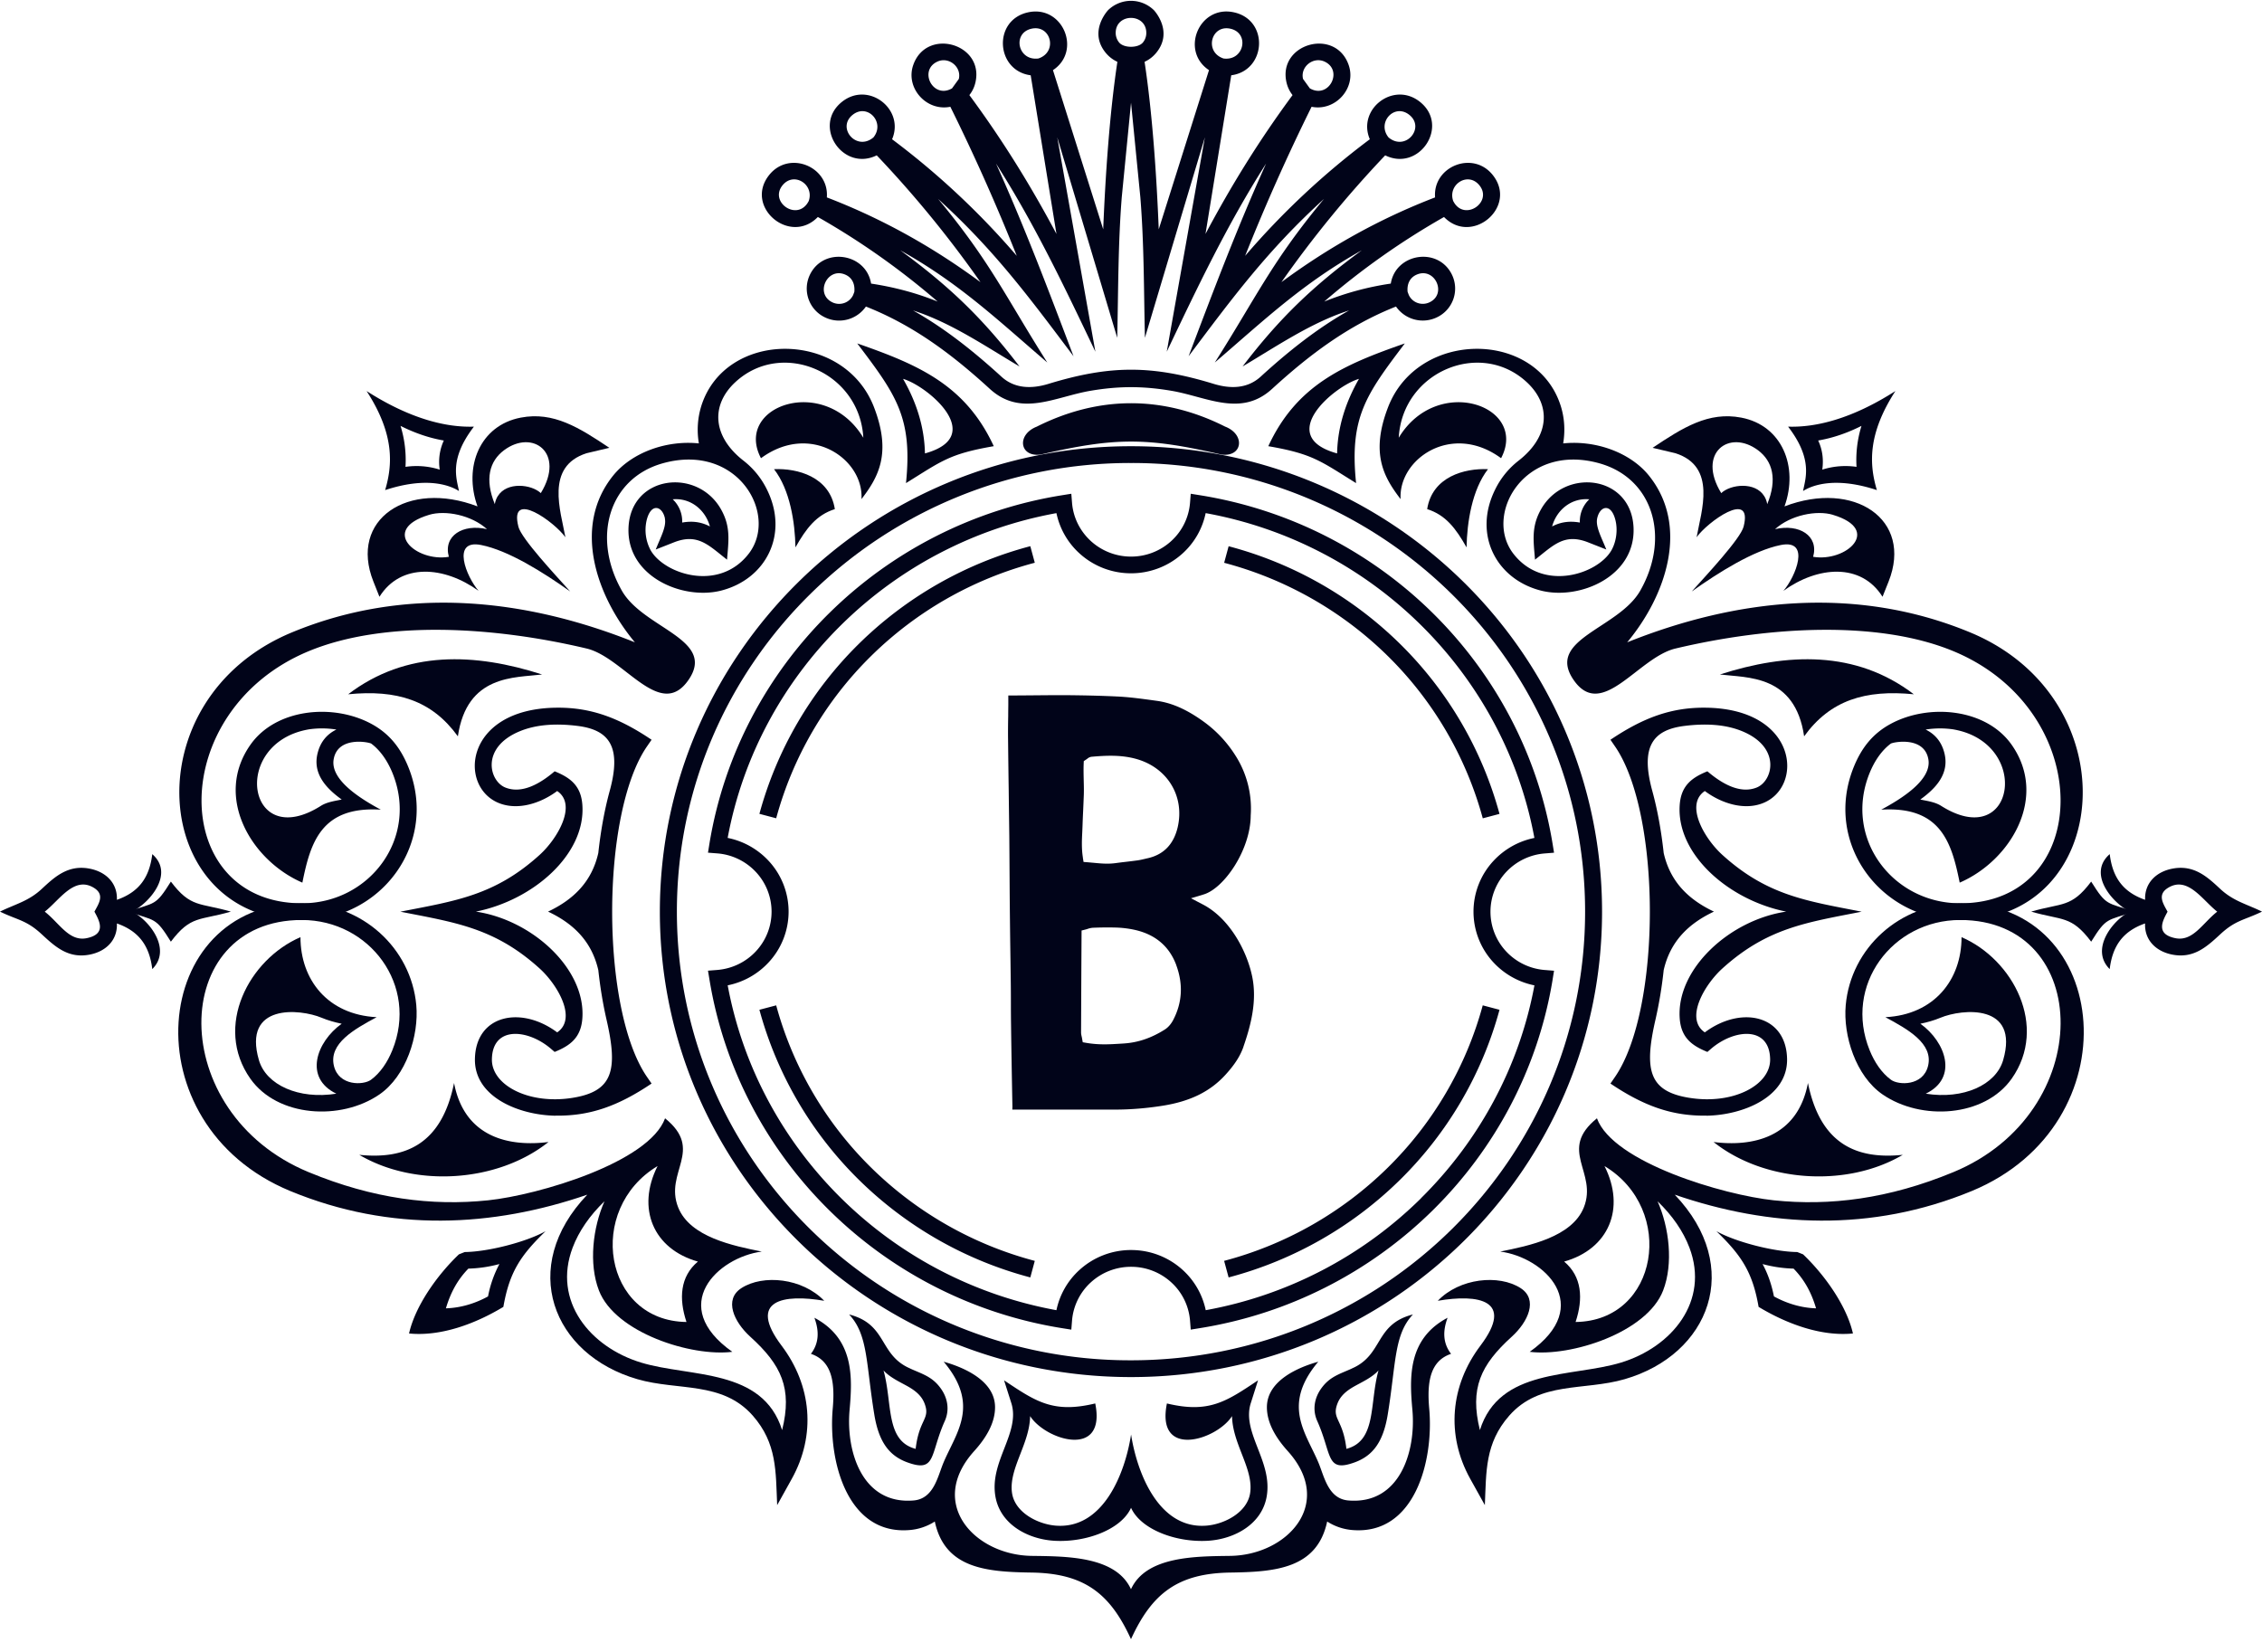 <svg fill="none" height="270.272" viewBox="0 0 148 108" width="369.998" xmlns="http://www.w3.org/2000/svg"><g fill="#010419"><path d="m79.407 25.063c1.068.326 2.193.338 3.08-.474 1.742-1.593 3.666-3.145 5.78-4.33-2.475.792-4.728 2.338-6.966 3.665 2.39-3.127 4.566-5.232 7.802-7.602-3.863 2.156-6.325 4.515-9.619 7.343 2.746-4.328 3.727-6.594 7.145-10.705-3.672 3.342-5.938 6.405-8.86 10.295 1.61-4.254 3.176-8.407 5.07-12.606-2.556 4.01-4.483 8.078-6.5 12.31l2.495-14.03-3.923 13.12c-.072-3.07-.052-6.126-.299-9.194l-.61-6.19-.607 6.19c-.244 3.068-.224 6.126-.296 9.194l-3.924-13.119 2.495 14.03c-2.02-4.234-3.944-8.3-6.5-12.31 1.894 4.201 3.457 8.352 5.07 12.606-2.924-3.888-5.187-6.953-8.862-10.295 3.418 4.109 4.4 6.375 7.145 10.705-3.296-2.828-5.758-5.187-9.62-7.343 3.237 2.37 5.415 4.472 7.803 7.602-2.24-1.327-4.491-2.873-6.966-3.665 2.114 1.185 4.035 2.737 5.78 4.33.884.81 2.012.8 3.078.474 4.047-1.236 6.766-1.236 10.814 0h-.005zm-4.633-22.33a.986.986 0 0 0 .227-.665c-.033-1.268-1.97-1.27-2.002 0a.993.993 0 0 0 .229.664c.311.366 1.235.366 1.546 0zm.724-2.123s1.332 1.404.125 2.824c-.2.234-.448.426-.735.555.51 3.372.782 7.391.927 10.96l3.288-10.415c-1.907-1.26-.64-4.3 1.653-3.777 2.298.525 2.084 3.815-.197 4.114l-1.685 10.381c1.688-3.177 3.508-6.118 5.696-9.084a2.095 2.095 0 0 1 -.39-.802c-.618-2.555 3.196-3.656 4.062-1.165.523 1.499-.864 3.048-2.427 2.731a132.536 132.536 0 0 0 -4.347 9.755 50.878 50.878 0 0 1 8.158-7.63c-.844-1.968 1.556-3.825 3.281-2.446 1.962 1.567-.052 4.595-2.275 3.499a72.275 72.275 0 0 0 -6.789 8.297c3.1-2.288 6.42-4.15 10.053-5.545-.162-2.02 2.48-3.103 3.779-1.457 1.64 2.074-1.365 4.62-3.194 2.74a48.93 48.93 0 0 0 -7.837 5.533 19.05 19.05 0 0 1 4.354-1.176c.319-1.992 3.124-2.438 4.013-.558a2.082 2.082 0 0 1 -1.026 2.78 2.132 2.132 0 0 1 -2.646-.72c-3.152 1.247-5.686 3.172-8.106 5.386-2.046 1.873-4.262.52-6.597.125-1.852-.314-3.425-.314-5.278 0-2.335.396-4.553 1.745-6.597-.125-2.42-2.214-4.951-4.139-8.105-5.386a2.132 2.132 0 0 1 -2.65.722 2.087 2.087 0 0 1 -1.025-2.782c.886-1.88 3.695-1.431 4.013.558 1.496.227 2.953.608 4.354 1.176a49.089 49.089 0 0 0 -7.837-5.534c-1.827 1.88-4.832-.665-3.191-2.739 1.302-1.646 3.94-.563 3.779 1.457 3.632 1.394 6.953 3.257 10.052 5.546a72.116 72.116 0 0 0 -6.788-8.298c-2.223 1.096-4.237-1.932-2.276-3.499 1.725-1.38 4.125.478 3.281 2.446a51.216 51.216 0 0 1 8.158 7.63 132.152 132.152 0 0 0 -4.346-9.755c-1.566.317-2.95-1.232-2.428-2.731.87-2.49 4.68-1.39 4.063 1.165a2.06 2.06 0 0 1 -.39.802c2.188 2.966 4.008 5.91 5.698 9.084l-1.686-10.38c-2.28-.3-2.494-3.589-.196-4.114 2.293-.523 3.56 2.517 1.653 3.777l3.288 10.415c.145-3.571.419-7.588.927-10.96a2.127 2.127 0 0 1 -.735-.555c-1.207-1.422.126-2.822.126-2.825a2.144 2.144 0 0 1 2.997 0h.002zm-19.6 18.43c.046-.463-.109-.901-.567-1.113-1.2-.553-2.049 1.255-.854 1.808a1.016 1.016 0 0 0 1.342-.48l.08-.212v-.003zm-2.987-5.932c.391-1.09-.975-1.967-1.72-1.026-.846 1.071.884 2.301 1.64 1.16zm4.238-4.173c.786-.972-.386-2.259-1.365-1.472-1.06.854.262 2.405 1.365 1.472zm5.138-3.203.448-.62c.192-.797-.672-1.49-1.424-1.125-1.188.572-.304 2.363.884 1.79l.09-.045zm5.656-1.96c1.287-.428.814-2.236-.458-1.947-1.27.289-.891 2.124.458 1.947zm24.155 15.268.08.212c.236.5.836.714 1.342.48 1.197-.55.348-2.358-.854-1.805-.458.212-.613.65-.568 1.113zm2.987-5.932.08.135c.754 1.138 2.487-.09 1.64-1.16-.744-.942-2.108-.065-1.72 1.025zm-4.235-4.172c1.102.933 2.422-.618 1.364-1.472-.979-.79-2.151.5-1.364 1.472zm-5.14-3.203.09.045c1.19.57 2.071-1.22.884-1.793-.755-.364-1.619.329-1.427 1.126l.448.62zm-5.656-1.96c1.35.177 1.725-1.658.458-1.947-1.272-.291-1.742 1.519-.458 1.947zm-6.054 25.371c8.51 0 16.216 3.41 21.795 8.92 5.579 5.511 9.026 13.126 9.026 21.536s-3.45 16.024-9.026 21.535c-5.58 5.511-13.284 8.92-21.796 8.92-8.511 0-16.216-3.409-21.795-8.92-5.579-5.51-9.03-13.126-9.03-21.535 0-8.41 3.451-16.025 9.03-21.536 5.579-5.51 13.284-8.92 21.795-8.92zm21.008 9.697a29.806 29.806 0 0 0 -21.009-8.599 29.806 29.806 0 0 0 -21.008 8.6c-5.377 5.31-8.703 12.65-8.703 20.758s3.326 15.447 8.703 20.759a29.801 29.801 0 0 0 21.008 8.598c8.206 0 15.634-3.284 21.009-8.598 5.375-5.312 8.703-12.651 8.703-20.76 0-8.107-3.326-15.446-8.703-20.758z"/><path d="m101.586 64.045c-.958 5.847-3.771 11.074-7.824 15.078a28.017 28.017 0 0 1 -15.26 7.73l-.593.095-.047-.593a3.791 3.791 0 0 0 -1.233-2.503 3.882 3.882 0 0 0 -2.626-1.013 3.882 3.882 0 0 0 -2.626 1.013 3.805 3.805 0 0 0 -1.235 2.505l-.047.593-.593-.094a27.976 27.976 0 0 1 -15.26-7.73c-4.05-4.002-6.864-9.232-7.822-15.079l-.097-.585.6-.047c1-.08 1.894-.533 2.534-1.22a3.795 3.795 0 0 0 0-5.19 3.863 3.863 0 0 0 -2.534-1.218l-.6-.047.094-.585c.959-5.845 3.772-11.074 7.825-15.076a28 28 0 0 1 15.26-7.73l.593-.095.047.593c.08.989.54 1.87 1.235 2.505a3.894 3.894 0 0 0 2.626 1.014 3.882 3.882 0 0 0 2.626-1.014 3.792 3.792 0 0 0 1.233-2.505l.047-.593.593.095a28 28 0 0 1 15.26 7.73c4.05 4.002 6.863 9.234 7.822 15.078l.095.585-.6.048a3.871 3.871 0 0 0 -2.535 1.22 3.8 3.8 0 0 0 0 5.19 3.863 3.863 0 0 0 2.535 1.217l.6.048-.095.585zm-8.608 14.301c3.764-3.72 6.418-8.539 7.418-13.923a5.003 5.003 0 0 1 -2.666-1.486 4.877 4.877 0 0 1 0-6.674 4.986 4.986 0 0 1 2.664-1.487c-1-5.386-3.655-10.205-7.419-13.925a26.864 26.864 0 0 0 -14.09-7.33 4.885 4.885 0 0 1 -1.504 2.633 5.004 5.004 0 0 1 -3.378 1.305 4.993 4.993 0 0 1 -3.376-1.305 4.913 4.913 0 0 1 -1.506-2.632 26.871 26.871 0 0 0 -14.093 7.329c-3.764 3.72-6.417 8.539-7.418 13.923 1.043.209 1.969.742 2.666 1.486a4.876 4.876 0 0 1 0 6.674 4.985 4.985 0 0 1 -2.664 1.487c1.001 5.386 3.655 10.205 7.419 13.925a26.893 26.893 0 0 0 14.09 7.332 4.897 4.897 0 0 1 1.506-2.632 5.004 5.004 0 0 1 3.379-1.305c1.302 0 2.49.495 3.378 1.305a4.913 4.913 0 0 1 1.506 2.632 26.88 26.88 0 0 0 14.093-7.33zm-5.493-48.731c.035-1.738.563-3.362 1.431-4.879-1.598.461-5.531 3.748-1.431 4.879zm-4.501-.473c1.857-4.015 4.947-5.337 8.932-6.724-2.54 3.357-3.63 4.834-3.189 9.14-2.328-1.44-2.826-1.913-5.743-2.416zm21.516 4.731c-.107.533.259 1.188.6 2.03l-1.192-.469c-1.571-.617-2.276.205-3.473 1.133-.102-1.24-.252-2.151.391-3.292 1.548-2.744 5.885-2.241 6.054 1.168.159 3.23-3.545 4.789-6.057 4.149-2.935-.75-4.448-3.676-3.004-6.6a5.372 5.372 0 0 1 1.528-1.894c2.059-1.597 2.153-3.644.563-5.13-3.042-2.847-8.156-.695-8.392 3.62 2.524-4.183 8.499-2.091 6.696 1.34-3.226-2.373-6.729.048-6.574 2.677-1.123-1.459-1.975-3.008-.824-6.006 1.951-5.088 9.716-5.09 11.299-.097.237.747.307 1.576.162 2.458 2.146-.225 4.409.61 5.614 2.111 2.671 3.33 1.1 7.872-1.427 10.905 7.1-2.846 14.94-3.753 22.428-.655 10.56 4.368 9.286 18.829-.645 18.829-5.24 0-8.964-5.088-6.953-10.03.513-1.258 1.245-2.172 2.39-2.797 2.502-1.367 6.259-1.024 7.931 1.35 2.413 3.421-.049 7.58-3.395 9.027-.525-2.59-1.213-5.018-5.133-4.774 1.287-.695 3.318-1.933 3.084-3.292-.254-1.487-2.178-1.158-2.45-1.036-.61.45-1.078 1.15-1.394 1.927-1.727 4.244 1.482 8.527 5.923 8.527 8.715 0 8.954-12.608-.448-16.5-4.912-2.033-12.034-1.627-18.173-.172-2.448.577-4.815 4.741-6.667 2.061-1.852-2.681 2.942-3.351 4.359-5.85 1.984-3.493.836-7.355-2.691-8.334-4.907-1.36-7.58 3.374-5.612 5.92 1.962 2.534 5.544 1.322 6.421-.232.311-.553.413-1.3.264-1.933-.279-1.188-1.038-.968-1.205-.132zm-.515-1.255c-1.16-.105-2.129.68-2.432 1.775.485-.251 1.053-.39 1.815-.254a1.98 1.98 0 0 1 .617-1.521zm23.844 15.058a5.982 5.982 0 0 0 -1.837.008c.597.289 1.043.787 1.23 1.549.323 1.302-.498 2.253-1.579 3.03.481.098.976.167 1.364.414 4.83 3.05 5.94-4.09.82-5h.002z"/><path d="m93.378 33.26c.334-2.126 2.45-2.684 3.98-2.614-1.052 1.352-1.373 3.499-1.403 5.117-.702-1.24-1.362-2.119-2.58-2.505l.003.003zm20.704 1.146c.632-2.485-2.388-.286-3.075.695.304-1.719 1.34-4.625-1.384-5.499l-1.494-.354c1.989-1.33 3.655-2.383 5.793-1.977 2.682.508 3.767 3.223 2.836 5.81 4.546-1.74 8.429.844 6.809 4.923l-.396.991c-1.399-2.233-4.24-2.01-6.485-.388.791-.91 1.817-3.4-.175-2.998-1.789.358-4.052 1.785-5.82 3.038.946-1.056 3.187-3.447 3.391-4.241zm1.351-1.995c.095.15.16.324.195.523.672-1.628.353-2.814-.605-3.529-1.88-1.402-4.018.175-2.405 2.807.612-.58 2.225-.762 2.815.2zm4.499 1.223c-1.071-.324-2.778.017-3.792.936 1.561-.363 2.876.419 2.492 1.81 2.159.362 4.531-1.77 1.3-2.744zm5.292 11.741c-3.179-.313-5.472.384-7.182 2.752-.592-4.054-3.724-3.823-5.511-4.047 4.371-1.407 8.882-1.613 12.693 1.298z"/><path d="m124.014 25.533c-1.844 2.847-1.702 4.839-1.212 6.482-2.679-.884-4.202-.338-4.829.06.144-.802.672-2.067-.981-4.213 1.824.064 4.192-.516 7.022-2.329zm-5.053 3.235c.284.615.361 1.248.269 1.908a4.997 4.997 0 0 1 2.24-.182 7.56 7.56 0 0 1 .324-2.68c-.899.451-1.837.785-2.833.956zm19.077 27.072c.181 1.503.856 2.477 2.315 2.985-.047-1.056.675-1.815 1.757-2.034 1.432-.29 2.316.538 3.157 1.32.866.806 1.713.986 2.734 1.486-1.136.556-1.716.543-2.721 1.474-.887.82-1.751 1.622-3.172 1.335-1.08-.219-1.805-.978-1.758-2.034-1.458.508-2.133 1.481-2.315 2.986-1.307-1.293.207-3.215 1.32-3.76-1.116-.546-2.804-2.469-1.32-3.761l.003.002zm3.784 3.76c-.316.585-.817 1.466.51 1.735 1.153.232 1.777-.983 2.738-1.735-.975-.762-1.934-2.364-3.231-1.55-.709.447-.299 1.032-.02 1.55zm-29.706 15.073c2.502.319 5.489-.247 6.176-3.862.807 3.986 3.154 5.015 6.204 4.701-3.655 2.157-9.047 1.813-12.38-.84zm-1.568-2.889c2.863.456 5.298-.839 5.27-2.525-.035-2.194-2.34-1.984-3.849-.7l-.256.22c-1.023-.414-1.728-.94-1.812-2.21-.222-3.222 3.271-6.427 6.968-6.972-3.757-.747-7.19-3.748-6.968-6.973.087-1.27.791-1.795 1.812-2.208.941.804 2.129 1.494 3.216 1.065 1.066-.418 1.626-2.6-.893-3.668-1.145-.485-2.477-.533-3.814-.368-2.114.259-2.9 1.394-2.111 4.266.338 1.235.587 2.614.744 4.064v-.008c.438 1.925 1.673 3.066 3.286 3.83-1.615.762-2.848 1.905-3.288 3.83a28.132 28.132 0 0 1 -.533 3.22c-.772 3.342-.418 4.717 2.223 5.137zm1.103 1.163c-2.248.035-4.103-.632-6.281-2.099l.309-.45c3.024-4.423 3.027-17.173 0-21.596l-.309-.45c2.178-1.468 4.033-2.135 6.281-2.098 5.992.095 6.385 5.193 3.687 6.248-1.203.474-2.674.038-3.794-.796-1.325.896-.023 3.117 1.145 4.176 2.945 2.67 5.524 3.015 9.116 3.72-3.589.707-6.171 1.051-9.116 3.72-1.17 1.061-2.47 3.28-1.145 4.177 2.365-1.766 5.335-1.15 5.382 1.748.04 2.488-2.893 3.668-5.275 3.705z"/><path d="m132.899 59.597c2.042-.595 2.619-.234 3.924-1.965 1.016 1.624 1.016 1.345 2.805 1.965-1.789.62-1.792.341-2.805 1.967-1.305-1.733-1.885-1.372-3.924-1.967z"/><path d="m108.451 78.548c.762 1.713 1.046 4.081.364 5.845-1.068 2.759-6.052 4.345-8.728 4.009 4.259-3.018.963-6.18-1.927-6.56 1.872-.376 4.69-.948 5.467-2.886.928-2.32-1.73-3.737.859-5.834 1.053 2.886 8.28 5.02 11.573 5.366 3.665.381 7.508-.09 11.746-1.843 9.402-3.89 9.163-16.5.448-16.5-4.442 0-7.65 4.28-5.923 8.527.316.78.784 1.481 1.397 1.93.495.363 2.096.415 2.422-.902.364-1.48-1.352-2.418-2.791-3.195 3.199-.162 4.984-2.453 4.984-5.237 3.376 1.46 5.684 5.845 3.281 9.259-1.777 2.522-5.922 2.772-8.449 1.033-1.752-1.205-2.591-3.857-2.41-5.844.336-3.723 3.528-6.667 7.491-6.667 9.931 0 11.317 14.461.757 18.83-6.585 2.723-13.261 2.365-19.435.24 4.53 4.75 2.273 10.465-3.276 12.073-2.664.772-5.557.115-7.553 2.386-1.594 1.813-1.5 3.66-1.596 5.855l-.956-1.719c-1.6-2.88-1.297-6.116.667-8.716 2.263-2.995-.152-3.391-2.79-2.936 1.428-1.489 4-1.743 5.416-.831 1.168.75.488 2.216-.575 3.18-2.044 1.852-2.76 3.386-2.086 6.113 1.275-4.069 6.012-3.444 9.221-4.415 3.343-1.013 5.818-4.024 4.486-7.53-.403-1.064-1.118-2.102-2.086-3.031zm17.544-7.038c2.472.396 4.598-.575 5.068-2.193 1.083-3.726-2.683-3.367-4.105-2.774-.408.169-.851.298-1.309.39 1.658 1.19 2.494 3.547.348 4.58zm-21.014 4.737c1.394 2.764.289 5.424-2.639 6.25 1.163.98 1.257 2.418.747 3.953 5.427-.065 6.59-7.38 1.892-10.203z"/><path d="m115.325 82.662c.361.665.595 1.374.742 2.114.839.463 1.792.752 2.755.78-.291-.99-.739-1.85-1.471-2.598a8.702 8.702 0 0 1 -2.029-.299zm-3.025-2.154c1.285.717 3.789 1.352 5.293 1.365l.381.151c1.448 1.385 2.857 3.395 3.261 5.178-2.084.206-4.337-.633-6.172-1.741-.393-2.259-1.107-3.354-2.763-4.953zm-22.111 9.117c-.43.475-1.145.787-1.61 1.055-.491.282-.885.61-1.074 1.114-.386 1.023.361.988.588 2.958 1.994-.525 1.5-2.968 2.098-5.125zm-1.755-.125c2.093-.891 1.481-2.896 4.013-3.543-1.245 1.324-1.098 3.167-1.648 6.539-.284 1.743-.931 2.687-2.151 3.135-1.912.7-1.476-.495-2.462-2.7-.326-.729-.192-1.506.264-2.136.547-.762 1.17-.926 1.986-1.292zm-20.589-61.641c-1.352.525-1.14 2.02.249 1.828 4.864-1.128 6.948-1.13 11.812 0 1.392.191 1.601-1.305.25-1.828-4.056-2.042-8.256-2.032-12.314 0zm-7.327 1.756c-.035-1.738-.56-3.362-1.432-4.879 1.598.461 5.532 3.748 1.432 4.879zm4.503-.473c-1.857-4.015-4.947-5.337-8.932-6.724 2.54 3.357 3.63 4.834 3.189 9.14 2.328-1.44 2.825-1.913 5.743-2.416zm-21.52 4.731c.108.533-.261 1.188-.597 2.03l1.192-.469c1.571-.617 2.276.205 3.473 1.133.102-1.24.25-2.151-.393-3.292-1.546-2.744-5.885-2.241-6.052 1.168-.16 3.23 3.545 4.789 6.057 4.149 2.932-.75 4.449-3.676 3.005-6.6a5.372 5.372 0 0 0 -1.529-1.894c-2.059-1.597-2.15-3.644-.563-5.13 3.043-2.847 8.156-.695 8.392 3.62-2.524-4.183-8.499-2.091-6.696 1.34 3.226-2.373 6.729.048 6.575 2.677 1.122-1.459 1.974-3.008.823-6.006-1.951-5.088-9.716-5.09-11.3-.097a5.268 5.268 0 0 0 -.161 2.458c-2.146-.225-4.406.61-5.614 2.111-2.673 3.33-1.1 7.872 1.427 10.905-7.1-2.846-14.94-3.753-22.428-.655-10.56 4.368-9.286 18.829.645 18.829 5.24 0 8.964-5.088 6.953-10.03-.513-1.258-1.245-2.172-2.39-2.797-2.502-1.367-6.258-1.024-7.931 1.35-2.413 3.421.05 7.58 3.395 9.027.526-2.59 1.213-5.018 5.131-4.774-1.287-.695-3.316-1.933-3.084-3.292.253-1.487 2.18-1.158 2.452-1.036.61.45 1.078 1.15 1.396 1.927 1.726 4.244-1.48 8.527-5.922 8.527-8.716 0-8.955-12.608.448-16.5 4.912-2.033 12.034-1.627 18.173-.172 2.447.577 4.812 4.741 6.667 2.061 1.855-2.681-2.943-3.351-4.36-5.85-1.983-3.493-.836-7.355 2.692-8.334 4.907-1.36 7.58 3.374 5.611 5.92-1.962 2.534-5.544 1.322-6.42-.232a2.802 2.802 0 0 1 -.264-1.933c.279-1.188 1.038-.968 1.205-.132zm.516-1.255c1.16-.105 2.128.68 2.432 1.775-.485-.251-1.053-.39-1.815-.254a1.982 1.982 0 0 0 -.617-1.521zm-23.844 15.058c.6-.092 1.227-.09 1.837.008-.598.289-1.043.787-1.23 1.549-.326 1.302.498 2.253 1.578 3.03-.48.098-.976.167-1.364.414-4.83 3.05-5.94-4.09-.819-5h-.002z"/><path d="m54.623 33.26c-.334-2.126-2.452-2.684-3.98-2.614 1.052 1.352 1.373 3.499 1.403 5.117.702-1.24 1.362-2.119 2.58-2.505l-.003.003zm-20.705 1.146c-.632-2.485 2.388-.286 3.075.695-.304-1.719-1.34-4.625 1.384-5.499l1.493-.354c-1.989-1.33-3.654-2.383-5.792-1.977-2.682.508-3.767 3.223-2.836 5.81-4.546-1.74-8.432.844-6.809 4.923l.394.991c1.399-2.233 4.24-2.01 6.485-.388-.792-.91-1.815-3.4.174-2.998 1.79.358 4.053 1.785 5.82 3.038-.946-1.056-3.189-3.447-3.39-4.241zm-1.352-1.995c-.092.15-.159.324-.191.523-.672-1.628-.354-2.814.605-3.529 1.88-1.402 4.018.175 2.404 2.807-.612-.58-2.225-.762-2.815.2h-.003zm-4.496 1.223c1.073-.324 2.779.017 3.792.936-1.561-.363-2.875.419-2.495 1.81-2.158.362-4.53-1.77-1.3-2.744zm-5.294 11.741c3.179-.313 5.47.384 7.182 2.752.593-4.054 3.724-3.823 5.512-4.047-4.372-1.407-8.883-1.613-12.694 1.298z"/><path d="m23.986 25.533c1.845 2.847 1.7 4.839 1.213 6.482 2.678-.884 4.202-.338 4.83.06-.145-.802-.673-2.067.98-4.213-1.825.064-4.192-.516-7.023-2.329zm5.054 3.235a3.34 3.34 0 0 0 -.269 1.908 4.999 4.999 0 0 0 -2.24-.182 7.558 7.558 0 0 0 -.324-2.68c.899.451 1.837.785 2.83.956zm-19.077 27.072c-.182 1.503-.857 2.477-2.315 2.985.047-1.056-.675-1.815-1.758-2.034-1.429-.29-2.315.538-3.157 1.32-.863.806-1.712.986-2.733 1.486 1.135.556 1.715.543 2.721 1.474.886.82 1.75 1.622 3.17 1.335 1.082-.219 1.804-.978 1.757-2.034 1.458.508 2.133 1.481 2.315 2.986 1.307-1.293-.207-3.215-1.32-3.76 1.113-.546 2.806-2.469 1.32-3.761v.002zm-3.784 3.76c.316.585.816 1.466-.51 1.735-1.153.232-1.778-.983-2.741-1.735.975-.762 1.934-2.364 3.23-1.55.71.447.3 1.032.02 1.55zm29.706 15.073c-2.502.319-5.491-.247-6.176-3.862-.806 3.986-3.154 5.015-6.201 4.701 3.654 2.157 9.044 1.813 12.38-.84h-.003zm1.57-2.889c-2.863.456-5.3-.839-5.27-2.525.034-2.194 2.34-1.984 3.848-.7l.257.22c1.023-.414 1.727-.94 1.814-2.21.222-3.222-3.273-6.427-6.968-6.972 3.757-.747 7.19-3.748 6.968-6.973-.087-1.27-.791-1.795-1.814-2.208-.941.804-2.129 1.494-3.217 1.065-1.068-.418-1.628-2.6.894-3.668 1.148-.485 2.477-.533 3.814-.368 2.11.259 2.9 1.394 2.108 4.266-.338 1.235-.587 2.614-.744 4.064v-.008c-.438 1.925-1.673 3.066-3.286 3.83 1.616.762 2.848 1.905 3.288 3.83.123 1.123.302 2.211.533 3.22.772 3.342.419 4.717-2.225 5.137zm-1.103 1.163c2.248.035 4.103-.632 6.28-2.099l-.31-.45c-3.025-4.423-3.025-17.173 0-21.596l.31-.45c-2.177-1.468-4.032-2.135-6.28-2.098-5.992.095-6.386 5.193-3.69 6.248 1.205.474 2.674.038 3.794-.796 1.325.896.023 3.117-1.145 4.176-2.945 2.67-5.524 3.015-9.116 3.72 3.59.707 6.171 1.051 9.116 3.72 1.17 1.061 2.47 3.28 1.145 4.177-2.367-1.766-5.335-1.15-5.382 1.748-.04 2.488 2.893 3.668 5.275 3.705z"/><path d="m15.104 59.597c-2.042-.595-2.62-.234-3.924-1.965-1.015 1.624-1.015 1.345-2.805 1.965 1.79.62 1.792.341 2.805 1.967 1.305-1.733 1.885-1.372 3.924-1.967z"/><path d="m39.552 78.548c-.762 1.713-1.045 4.081-.363 5.845 1.068 2.759 6.05 4.345 8.725 4.009-4.262-3.018-.966-6.18 1.927-6.56-1.872-.376-4.69-.948-5.467-2.886-.928-2.32 1.73-3.737-.859-5.834-1.053 2.886-8.28 5.02-11.576 5.366-3.664.381-7.508-.09-11.745-1.843-9.403-3.89-9.164-16.5-.448-16.5 4.441 0 7.65 4.28 5.922 8.527-.316.78-.784 1.481-1.396 1.93-.496.363-2.096.415-2.422-.902-.361-1.48 1.354-2.418 2.793-3.195-3.202-.162-4.984-2.453-4.984-5.237-3.376 1.46-5.684 5.845-3.281 9.259 1.775 2.522 5.922 2.772 8.449 1.033 1.75-1.205 2.591-3.857 2.41-5.844-.339-3.723-3.53-6.667-7.491-6.667-9.93 0-11.317 14.461-.757 18.83 6.585 2.723 13.262 2.365 19.436.24-4.531 4.75-2.273 10.465 3.276 12.073 2.66.772 5.556.115 7.553 2.386 1.593 1.813 1.498 3.66 1.595 5.855l.956-1.719c1.601-2.88 1.297-6.116-.667-8.716-2.263-2.995.152-3.391 2.79-2.936-1.428-1.489-4-1.743-5.416-.831-1.168.75-.488 2.216.575 3.18 2.044 1.852 2.763 3.386 2.086 6.113-1.275-4.069-6.01-3.444-9.218-4.415-3.344-1.013-5.818-4.024-4.486-7.53.403-1.064 1.117-2.102 2.086-3.031zm-17.542-7.038c-2.472.396-4.598-.575-5.069-2.193-1.083-3.726 2.686-3.367 4.105-2.774.409.169.85.298 1.31.39-1.658 1.19-2.495 3.547-.346 4.58zm21.014 4.737c-1.395 2.764-.29 5.424 2.638 6.25-1.165.98-1.257 2.418-.747 3.953-5.427-.065-6.59-7.38-1.892-10.203z"/><path d="m32.674 82.662a7.422 7.422 0 0 0 -.742 2.114c-.839.463-1.792.752-2.756.78.292-.99.74-1.85 1.469-2.598a8.698 8.698 0 0 0 2.029-.299zm3.025-2.154c-1.285.717-3.79 1.352-5.293 1.365l-.38.151c-1.45 1.385-2.859 3.395-3.262 5.178 2.084.206 4.337-.633 6.171-1.741.394-2.259 1.108-3.354 2.764-4.953zm38.301 23.433c-.991-2.179-4.248-2.154-6.503-2.186-3.712-.052-6.861-3.42-3.752-6.863.79-.874 1.37-1.858 1.36-2.884-.015-1.748-2.111-2.61-3.361-2.958 2.397 2.848.819 4.629-.013 6.604-.38.904-.632 2.365-1.959 2.475-3.363.279-4.429-3.212-4.185-5.92.192-2.148.302-4.659-2.302-6.036.308.84.323 1.639-.227 2.361 1.342.453 1.588 1.788 1.427 3.581-.307 3.424.948 8.29 5.028 7.949a3.571 3.571 0 0 0 1.65-.558c.658 3.088 3.401 3.297 6.322 3.34 3.448.049 5.148 1.359 6.514 4.36 1.37-3.001 3.068-4.313 6.515-4.36 2.92-.043 5.664-.252 6.321-3.34.516.331 1.078.511 1.65.558 4.078.339 5.336-4.525 5.027-7.949-.162-1.793.087-3.128 1.429-3.58-.553-.723-.538-1.522-.227-2.362-2.604 1.377-2.497 3.888-2.302 6.037.243 2.707-.824 6.198-4.188 5.919-1.327-.11-1.578-1.571-1.959-2.475-.831-1.975-2.41-3.756-.012-6.604-1.25.346-3.346 1.207-3.361 2.958-.008 1.026.572 2.01 1.36 2.884 3.109 3.441-.04 6.811-3.752 6.863-2.254.032-5.507.007-6.503 2.186h.002z"/><path d="m71.657 91.781c-2.74.658-3.868-.112-5.962-1.514l.476 1.494c.308.974-.072 1.958-.453 2.941-.391 1.006-.78 2.01-.593 3.143.304 1.838 2.111 2.816 3.856 2.921 2.054.122 4.374-.725 5.022-2.157.647 1.432 2.967 2.279 5.023 2.157 1.746-.105 3.553-1.086 3.856-2.921.187-1.136-.201-2.14-.592-3.143-.38-.98-.764-1.967-.453-2.94l.475-1.495c-2.093 1.4-3.22 2.172-5.962 1.514-.742 3.656 3.261 2.393 4.26.827.017.869.33 1.678.644 2.488.339.869.675 1.738.536 2.577-.207 1.248-1.676 2.007-2.848 2.102-3.09.251-4.534-3.377-4.937-5.962-.4 2.585-1.845 6.211-4.934 5.962-1.175-.095-2.644-.854-2.85-2.102-.137-.84.199-1.708.535-2.577.313-.807.627-1.617.644-2.488.996 1.566 5 2.829 4.26-.827h-.002zm-13.844-2.156c.431.475 1.145.787 1.611 1.055.49.282.886.61 1.073 1.114.386 1.023-.358.988-.587 2.958-1.995-.525-1.502-2.968-2.1-5.125zm1.755-.125c-2.09-.891-1.48-2.896-4.013-3.543 1.245 1.324 1.098 3.167 1.648 6.539.284 1.743.931 2.687 2.151 3.135 1.912.7 1.477-.495 2.462-2.7.326-.729.192-1.506-.264-2.136-.547-.762-1.17-.926-1.986-1.292zm20.818-53.812a25.119 25.119 0 0 1 11.237 6.41 24.69 24.69 0 0 1 6.488 11.104l-1.095.29a23.588 23.588 0 0 0 -6.194-10.6 24.003 24.003 0 0 0 -10.727-6.12l.293-1.084zm-30.699 17.512a24.69 24.69 0 0 1 6.487-11.105 25.135 25.135 0 0 1 11.238-6.41l.293 1.084a23.979 23.979 0 0 0 -10.727 6.12 23.545 23.545 0 0 0 -6.193 10.6l-1.098-.29zm17.725 30.334a25.12 25.12 0 0 1 -11.238-6.41 24.69 24.69 0 0 1 -6.487-11.104l1.098-.289a23.566 23.566 0 0 0 6.193 10.598 24.002 24.002 0 0 0 10.727 6.122zm30.7-17.514a24.702 24.702 0 0 1 -6.488 11.104 25.119 25.119 0 0 1 -11.237 6.41l-.294-1.084a23.978 23.978 0 0 0 10.727-6.12 23.565 23.565 0 0 0 6.194-10.599l1.095.289zm-16.75 2.408c-.207.602-.565 1.165-1.163 1.825-1 1.108-2.31 1.758-4.122 2.045-1.08.171-2.106.251-3.057.254h-3.732c-.652.002-2.001 0-2.8 0h-.255l.003-.033c0-.06.005-.114.005-.157-.04-2.084-.07-3.777-.09-5.331-.007-.476-.01-.952-.01-1.43 0-.428-.002-.854-.007-1.28-.01-.724-.018-1.451-.03-2.181-.013-.864-.022-1.73-.032-2.595-.008-.78-.013-1.559-.018-2.336-.005-.839-.01-1.683-.017-2.522-.013-1.039-.028-2.08-.04-3.12-.017-1.111-.03-2.222-.042-3.333-.005-.473 0-.956.01-1.427 0-.239.004-.478.007-.717v-.635c.495 0 1.053-.005 1.618-.01.889-.007 1.807-.017 2.54-.007.998.012 1.889.032 2.992.084.791.038 1.598.15 2.38.257l.179.025c.976.132 1.932.55 3.01 1.317a7.948 7.948 0 0 1 2.116 2.221 6.443 6.443 0 0 1 1.025 3.968v.02c-.02 2.23-1.732 4.73-3.067 5.14l-.841.253.777.406c1.737.902 2.873 3.013 3.226 4.707.339 1.618-.097 3.232-.568 4.594zm-4.402-5.338c-.471-1.26-1.422-2.042-2.829-2.323a6.71 6.71 0 0 0 -1.11-.127 22.76 22.76 0 0 0 -1.489.012 1.255 1.255 0 0 0 -.36.072c-.04.015-.088.028-.132.04l-.274.07-.008 1.397c-.01 1.766-.017 3.514-.025 5.264 0 .108.023.202.043.292.007.032.017.072.022.112l.045.246.249.043c.413.07.801.094 1.177.094s.752-.025 1.113-.047l.152-.01c.931-.06 1.807-.359 2.684-.916.284-.182.458-.461.537-.61.6-1.141.668-2.351.204-3.604v-.005zm-6.11-7.025.045.282.284.022.358.032c.294.028.595.058.902.058.179 0 .36-.01.545-.035.226-.03.458-.06.684-.085.26-.03.516-.062.775-.097.169-.025.333-.065.49-.102.057-.015.115-.027.172-.04 1.038-.236 1.69-.919 1.95-2.027.47-2.037-.685-3.92-2.75-4.477-.985-.267-1.963-.212-2.88-.133a.522.522 0 0 0 -.288.133l-.075.052-.152.102-.007.184c-.013.336-.005.688.002 1.024.008.323.018.66.008.986-.013.343-.028.687-.043 1.03-.015.32-.03.638-.04.954l-.017.426c-.027.55-.055 1.119.04 1.711z"/></g></svg>